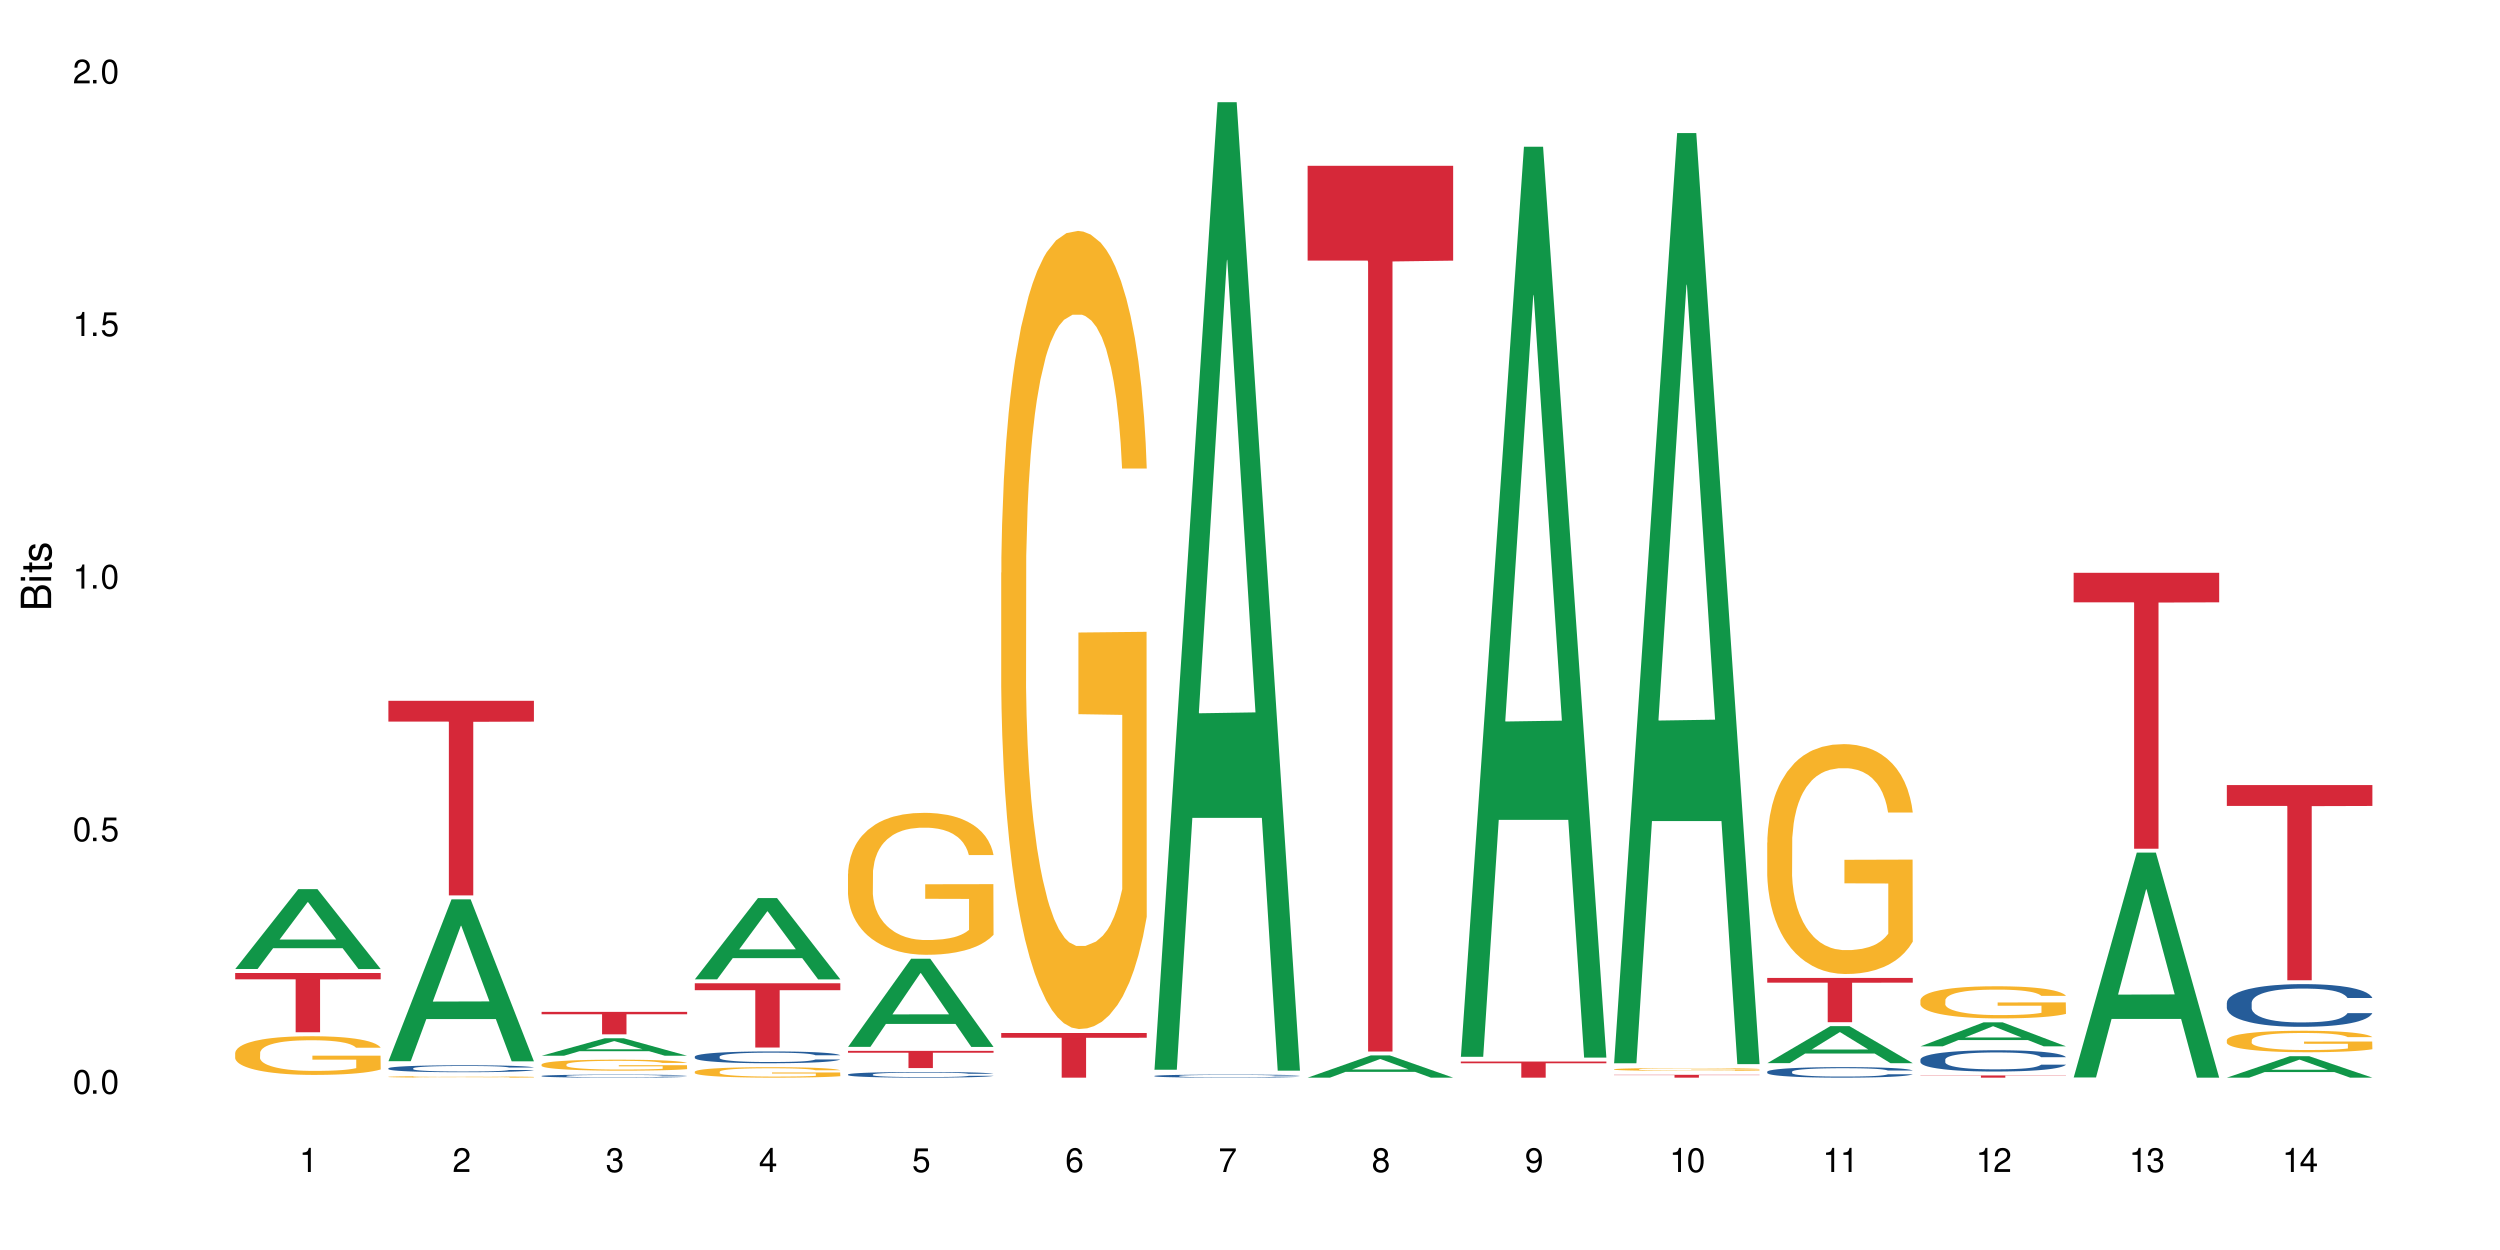 <?xml version="1.0" encoding="UTF-8"?>
<svg xmlns="http://www.w3.org/2000/svg" xmlns:xlink="http://www.w3.org/1999/xlink" width="720" height="360" viewBox="0 0 720 360">
<defs>
<g>
<g id="glyph-0-0">
</g>
<g id="glyph-0-1">
<path d="M 2.641 -6.938 C 2 -6.938 1.422 -6.656 1.078 -6.172 C 0.641 -5.562 0.406 -4.641 0.406 -3.359 C 0.406 -1.016 1.188 0.219 2.641 0.219 C 4.078 0.219 4.859 -1.016 4.859 -3.297 C 4.859 -4.641 4.656 -5.547 4.203 -6.172 C 3.844 -6.656 3.281 -6.938 2.641 -6.938 Z M 2.641 -6.188 C 3.547 -6.188 4 -5.25 4 -3.375 C 4 -1.406 3.562 -0.484 2.625 -0.484 C 1.734 -0.484 1.281 -1.438 1.281 -3.344 C 1.281 -5.25 1.734 -6.188 2.641 -6.188 Z M 2.641 -6.188 "/>
</g>
<g id="glyph-0-2">
<path d="M 1.828 -1 L 0.828 -1 L 0.828 0 L 1.828 0 Z M 1.828 -1 "/>
</g>
<g id="glyph-0-3">
<path d="M 4.562 -6.797 L 1.062 -6.797 L 0.547 -3.094 L 1.328 -3.094 C 1.719 -3.562 2.047 -3.734 2.578 -3.734 C 3.484 -3.734 4.062 -3.109 4.062 -2.094 C 4.062 -1.125 3.484 -0.531 2.578 -0.531 C 1.828 -0.531 1.375 -0.906 1.188 -1.672 L 0.328 -1.672 C 0.453 -1.109 0.547 -0.844 0.75 -0.594 C 1.125 -0.078 1.828 0.219 2.594 0.219 C 3.969 0.219 4.922 -0.781 4.922 -2.219 C 4.922 -3.562 4.031 -4.484 2.719 -4.484 C 2.25 -4.484 1.859 -4.359 1.469 -4.062 L 1.734 -5.969 L 4.562 -5.969 Z M 4.562 -6.797 "/>
</g>
<g id="glyph-0-4">
<path d="M 2.484 -4.938 L 2.484 0 L 3.328 0 L 3.328 -6.938 L 2.766 -6.938 C 2.469 -5.875 2.281 -5.734 0.984 -5.562 L 0.984 -4.938 Z M 2.484 -4.938 "/>
</g>
<g id="glyph-0-5">
<path d="M 4.859 -0.828 L 1.281 -0.828 C 1.359 -1.406 1.672 -1.781 2.5 -2.281 L 3.469 -2.828 C 4.406 -3.344 4.906 -4.062 4.906 -4.906 C 4.906 -5.484 4.672 -6.031 4.266 -6.406 C 3.859 -6.766 3.375 -6.938 2.719 -6.938 C 1.859 -6.938 1.219 -6.625 0.844 -6.031 C 0.609 -5.672 0.5 -5.234 0.484 -4.531 L 1.328 -4.531 C 1.359 -5.016 1.406 -5.281 1.531 -5.516 C 1.75 -5.938 2.188 -6.203 2.703 -6.203 C 3.469 -6.203 4.031 -5.641 4.031 -4.891 C 4.031 -4.344 3.719 -3.859 3.125 -3.516 L 2.234 -3 C 0.812 -2.172 0.406 -1.531 0.328 -0.016 L 4.859 -0.016 Z M 4.859 -0.828 "/>
</g>
<g id="glyph-0-6">
<path d="M 2.125 -3.188 L 2.578 -3.188 C 3.5 -3.188 3.984 -2.766 3.984 -1.922 C 3.984 -1.062 3.469 -0.531 2.594 -0.531 C 1.656 -0.531 1.203 -1 1.156 -2.016 L 0.312 -2.016 C 0.344 -1.453 0.438 -1.094 0.609 -0.781 C 0.953 -0.109 1.625 0.219 2.547 0.219 C 3.953 0.219 4.859 -0.625 4.859 -1.938 C 4.859 -2.828 4.516 -3.297 3.703 -3.594 C 4.344 -3.844 4.656 -4.328 4.656 -5.031 C 4.656 -6.219 3.875 -6.938 2.578 -6.938 C 1.203 -6.938 0.484 -6.172 0.453 -4.703 L 1.297 -4.703 C 1.312 -5.125 1.344 -5.359 1.453 -5.578 C 1.641 -5.969 2.062 -6.203 2.594 -6.203 C 3.344 -6.203 3.797 -5.75 3.797 -5 C 3.797 -4.516 3.609 -4.219 3.25 -4.047 C 3.016 -3.953 2.703 -3.922 2.125 -3.906 Z M 2.125 -3.188 "/>
</g>
<g id="glyph-0-7">
<path d="M 3.141 -1.672 L 3.141 0 L 3.984 0 L 3.984 -1.672 L 4.984 -1.672 L 4.984 -2.438 L 3.984 -2.438 L 3.984 -6.938 L 3.359 -6.938 L 0.266 -2.578 L 0.266 -1.672 Z M 3.141 -2.438 L 1 -2.438 L 3.141 -5.5 Z M 3.141 -2.438 "/>
</g>
<g id="glyph-0-8">
<path d="M 4.781 -5.125 C 4.609 -6.266 3.891 -6.938 2.844 -6.938 C 2.094 -6.938 1.422 -6.578 1.031 -5.953 C 0.594 -5.266 0.406 -4.422 0.406 -3.172 C 0.406 -2 0.578 -1.25 0.984 -0.641 C 1.359 -0.078 1.953 0.219 2.703 0.219 C 3.984 0.219 4.922 -0.75 4.922 -2.094 C 4.922 -3.375 4.062 -4.281 2.844 -4.281 C 2.172 -4.281 1.641 -4.031 1.281 -3.516 C 1.281 -5.234 1.828 -6.188 2.797 -6.188 C 3.391 -6.188 3.797 -5.797 3.938 -5.125 Z M 2.734 -3.531 C 3.547 -3.531 4.062 -2.953 4.062 -2.031 C 4.062 -1.156 3.484 -0.531 2.703 -0.531 C 1.922 -0.531 1.328 -1.188 1.328 -2.078 C 1.328 -2.938 1.906 -3.531 2.734 -3.531 Z M 2.734 -3.531 "/>
</g>
<g id="glyph-0-9">
<path d="M 4.984 -6.797 L 0.438 -6.797 L 0.438 -5.969 L 4.109 -5.969 C 2.5 -3.656 1.828 -2.234 1.328 0 L 2.219 0 C 2.594 -2.172 3.453 -4.047 4.984 -6.094 Z M 4.984 -6.797 "/>
</g>
<g id="glyph-0-10">
<path d="M 3.75 -3.656 C 4.469 -4.094 4.688 -4.438 4.688 -5.078 C 4.688 -6.172 3.844 -6.938 2.641 -6.938 C 1.438 -6.938 0.594 -6.172 0.594 -5.094 C 0.594 -4.438 0.812 -4.094 1.516 -3.656 C 0.734 -3.266 0.359 -2.703 0.359 -1.922 C 0.359 -0.656 1.281 0.219 2.641 0.219 C 3.984 0.219 4.922 -0.656 4.922 -1.922 C 4.922 -2.703 4.531 -3.266 3.75 -3.656 Z M 2.641 -6.188 C 3.359 -6.188 3.812 -5.75 3.812 -5.062 C 3.812 -4.406 3.344 -3.984 2.641 -3.984 C 1.922 -3.984 1.453 -4.406 1.453 -5.078 C 1.453 -5.75 1.922 -6.188 2.641 -6.188 Z M 2.641 -3.266 C 3.484 -3.266 4.062 -2.719 4.062 -1.906 C 4.062 -1.078 3.484 -0.531 2.625 -0.531 C 1.797 -0.531 1.219 -1.094 1.219 -1.906 C 1.219 -2.719 1.781 -3.266 2.641 -3.266 Z M 2.641 -3.266 "/>
</g>
<g id="glyph-0-11">
<path d="M 0.516 -1.578 C 0.672 -0.453 1.406 0.219 2.438 0.219 C 3.188 0.219 3.859 -0.141 4.266 -0.766 C 4.688 -1.453 4.891 -2.297 4.891 -3.547 C 4.891 -4.719 4.703 -5.453 4.312 -6.078 C 3.938 -6.641 3.344 -6.938 2.594 -6.938 C 1.297 -6.938 0.359 -5.969 0.359 -4.625 C 0.359 -3.344 1.234 -2.453 2.453 -2.453 C 3.094 -2.453 3.578 -2.672 4.016 -3.203 C 4 -1.484 3.469 -0.531 2.5 -0.531 C 1.906 -0.531 1.484 -0.906 1.359 -1.578 Z M 2.578 -6.203 C 3.375 -6.203 3.969 -5.531 3.969 -4.641 C 3.969 -3.797 3.391 -3.188 2.547 -3.188 C 1.734 -3.188 1.234 -3.766 1.234 -4.688 C 1.234 -5.562 1.797 -6.203 2.578 -6.203 Z M 2.578 -6.203 "/>
</g>
<g id="glyph-1-0">
</g>
<g id="glyph-1-1">
<path d="M 0 -0.953 L 0 -4.891 C 0 -5.719 -0.234 -6.344 -0.734 -6.797 C -1.188 -7.234 -1.812 -7.469 -2.5 -7.469 C -3.547 -7.469 -4.188 -7 -4.625 -5.875 C -4.984 -6.688 -5.625 -7.094 -6.531 -7.094 C -7.172 -7.094 -7.734 -6.859 -8.141 -6.391 C -8.562 -5.922 -8.75 -5.344 -8.75 -4.5 L -8.75 -0.953 Z M -4.984 -2.062 L -7.766 -2.062 L -7.766 -4.219 C -7.766 -4.844 -7.688 -5.203 -7.453 -5.5 C -7.219 -5.812 -6.859 -5.969 -6.375 -5.969 C -5.891 -5.969 -5.531 -5.812 -5.297 -5.5 C -5.062 -5.203 -4.984 -4.844 -4.984 -4.219 Z M -0.984 -2.062 L -4 -2.062 L -4 -4.781 C -4 -5.766 -3.438 -6.359 -2.484 -6.359 C -1.547 -6.359 -0.984 -5.766 -0.984 -4.781 Z M -0.984 -2.062 "/>
</g>
<g id="glyph-1-2">
<path d="M -6.281 -1.797 L -6.281 -0.797 L 0 -0.797 L 0 -1.797 Z M -8.75 -1.797 L -8.75 -0.797 L -7.484 -0.797 L -7.484 -1.797 Z M -8.75 -1.797 "/>
</g>
<g id="glyph-1-3">
<path d="M -6.281 -3.047 L -6.281 -2.016 L -8.016 -2.016 L -8.016 -1.016 L -6.281 -1.016 L -6.281 -0.172 L -5.469 -0.172 L -5.469 -1.016 L -0.719 -1.016 C -0.078 -1.016 0.281 -1.453 0.281 -2.234 C 0.281 -2.5 0.25 -2.719 0.188 -3.047 L -0.641 -3.047 C -0.609 -2.906 -0.594 -2.766 -0.594 -2.562 C -0.594 -2.141 -0.719 -2.016 -1.156 -2.016 L -5.469 -2.016 L -5.469 -3.047 Z M -6.281 -3.047 "/>
</g>
<g id="glyph-1-4">
<path d="M -4.531 -5.25 C -5.766 -5.25 -6.469 -4.422 -6.469 -2.969 C -6.469 -1.516 -5.719 -0.562 -4.547 -0.562 C -3.562 -0.562 -3.094 -1.062 -2.734 -2.562 L -2.516 -3.484 C -2.344 -4.188 -2.094 -4.469 -1.641 -4.469 C -1.047 -4.469 -0.641 -3.875 -0.641 -3 C -0.641 -2.453 -0.797 -2 -1.062 -1.75 C -1.25 -1.594 -1.422 -1.531 -1.875 -1.469 L -1.875 -0.406 C -0.422 -0.453 0.281 -1.266 0.281 -2.922 C 0.281 -4.5 -0.5 -5.516 -1.719 -5.516 C -2.656 -5.516 -3.172 -4.984 -3.469 -3.734 L -3.703 -2.766 C -3.891 -1.953 -4.156 -1.609 -4.594 -1.609 C -5.188 -1.609 -5.547 -2.125 -5.547 -2.938 C -5.547 -3.75 -5.203 -4.172 -4.531 -4.203 Z M -4.531 -5.25 "/>
</g>
</g>
</defs>
<rect x="-72" y="-36" width="864" height="432" fill="rgb(100%, 100%, 100%)" fill-opacity="1"/>
<path fill-rule="nonzero" fill="rgb(6.275%, 58.824%, 28.235%)" fill-opacity="1" d="M 67.73 279.07 L 67.777 279.047 L 85.914 256.066 L 91.422 256.066 L 109.648 279.09 L 103.242 279.09 L 98.676 273.082 L 78.656 273.082 L 74.18 279.07 L 67.73 279.07 L 80.582 270.594 L 96.84 270.574 L 88.734 259.828 L 88.645 259.809 L 88.555 259.871 L 80.539 270.574 L 80.582 270.594 Z M 67.73 279.07 "/>
<path fill-rule="nonzero" fill="rgb(96.863%, 70.196%, 16.863%)" fill-opacity="1" d="M 67.73 303.203 L 67.781 303.195 L 67.781 302.992 L 67.988 302.531 L 68.496 301.902 L 69.164 301.383 L 69.879 300.977 L 70.34 300.762 L 71.105 300.457 L 71.77 300.234 L 73.457 299.773 L 75.602 299.348 L 76.777 299.164 L 78.109 298.992 L 80 298.797 L 80.867 298.727 L 83.527 298.562 L 86.543 298.461 L 89.863 298.43 L 91.398 298.441 L 93.496 298.48 L 96.355 298.594 L 97.992 298.695 L 99.27 298.797 L 100.602 298.93 L 102.234 299.133 L 103.77 299.379 L 104.996 299.621 L 106.223 299.926 L 107.246 300.254 L 108.113 300.609 L 108.883 301.035 L 109.34 301.395 L 109.648 301.75 L 102.543 301.75 L 102.133 301.395 L 101.672 301.117 L 100.906 300.781 L 100.141 300.539 L 99.375 300.344 L 97.941 300.078 L 96.715 299.918 L 95.18 299.773 L 93.699 299.684 L 92.012 299.621 L 90.988 299.602 L 88.281 299.602 L 85.828 299.672 L 84.395 299.754 L 83.375 299.836 L 81.941 299.988 L 81.074 300.109 L 80.562 300.191 L 79.027 300.508 L 78.004 300.793 L 77.445 300.984 L 76.727 301.289 L 76.215 301.566 L 75.652 301.973 L 75.348 302.277 L 74.938 302.969 L 74.887 304.801 L 75.039 305.188 L 75.348 305.605 L 75.758 305.973 L 76.371 306.359 L 76.984 306.656 L 78.059 307.051 L 78.977 307.316 L 79.691 307.488 L 81.074 307.766 L 81.637 307.855 L 82.965 308.039 L 84.344 308.184 L 86.031 308.305 L 87.309 308.363 L 89.355 308.414 L 91.961 308.414 L 95.027 308.355 L 96.969 308.273 L 98.301 308.191 L 99.168 308.121 L 100.242 308.008 L 101.008 307.906 L 101.723 307.797 L 102.594 307.621 L 102.594 305.188 L 89.969 305.18 L 89.969 304.039 L 109.598 304.027 L 109.648 308.008 L 108.574 308.285 L 107.246 308.547 L 105.969 308.75 L 104.637 308.926 L 102.746 309.117 L 101.215 309.242 L 98.863 309.383 L 96.715 309.473 L 94.465 309.535 L 92.473 309.566 L 90.121 309.578 L 88.023 309.555 L 85.777 309.496 L 83.988 309.414 L 82.352 309.312 L 80.715 309.18 L 78.672 308.965 L 77.34 308.793 L 75.961 308.578 L 74.582 308.324 L 73.355 308.051 L 72.535 307.836 L 71.719 307.59 L 70.848 307.285 L 70.031 306.941 L 69.418 306.625 L 68.855 306.27 L 68.445 305.934 L 68.039 305.473 L 67.832 305.109 L 67.73 304.793 Z M 67.73 303.203 "/>
<path fill-rule="nonzero" fill="rgb(83.922%, 15.686%, 22.353%)" fill-opacity="1" d="M 67.73 280.219 L 109.648 280.219 L 109.648 282.047 L 92.18 282.062 L 92.18 297.301 L 85.148 297.301 L 85.148 282.078 L 85.047 282.047 L 67.73 282.047 Z M 67.73 280.219 "/>
<path fill-rule="nonzero" fill="rgb(6.275%, 58.824%, 28.235%)" fill-opacity="1" d="M 111.855 305.625 L 111.898 305.582 L 130.035 259.012 L 135.543 259.012 L 153.77 305.668 L 147.367 305.668 L 142.801 293.488 L 122.781 293.488 L 118.301 305.625 L 111.855 305.625 L 124.707 288.453 L 140.961 288.406 L 132.855 266.637 L 132.766 266.59 L 132.68 266.723 L 124.66 288.406 L 124.707 288.453 Z M 111.855 305.625 "/>
<path fill-rule="nonzero" fill="rgb(14.51%, 36.078%, 60%)" fill-opacity="1" d="M 111.855 307.668 L 111.906 307.668 L 111.906 307.621 L 112.059 307.555 L 112.418 307.465 L 112.773 307.406 L 113.695 307.297 L 114.973 307.191 L 116.301 307.113 L 117.273 307.062 L 118.141 307.027 L 120.137 306.961 L 121.414 306.926 L 122.793 306.895 L 124.48 306.863 L 125.707 306.844 L 128.469 306.816 L 130.512 306.801 L 132.098 306.797 L 135.523 306.797 L 137.566 306.805 L 139.047 306.812 L 140.684 306.828 L 142.066 306.844 L 144.469 306.883 L 146.613 306.938 L 147.586 306.965 L 149.117 307.023 L 150.293 307.078 L 151.113 307.125 L 152.031 307.191 L 152.852 307.273 L 153.465 307.367 L 153.77 307.445 L 146.613 307.445 L 146.258 307.375 L 145.848 307.316 L 145.082 307.242 L 144.312 307.188 L 143.242 307.137 L 142.27 307.102 L 140.941 307.066 L 139.766 307.043 L 138.539 307.027 L 137.363 307.016 L 135.113 307.004 L 132.504 307.004 L 131.535 307.008 L 129.539 307.023 L 128.469 307.035 L 126.934 307.062 L 125.859 307.086 L 124.582 307.121 L 123.715 307.152 L 122.641 307.203 L 121.875 307.242 L 121.004 307.305 L 120.492 307.352 L 120.031 307.402 L 119.625 307.461 L 119.316 307.527 L 119.113 307.594 L 119.012 307.66 L 119.012 307.945 L 119.113 308.008 L 119.367 308.086 L 120.031 308.199 L 121.004 308.297 L 122.129 308.371 L 123.203 308.426 L 123.816 308.453 L 124.633 308.484 L 125.91 308.52 L 127.75 308.555 L 128.824 308.57 L 130.461 308.586 L 132.148 308.594 L 134.398 308.594 L 136.391 308.586 L 137.719 308.574 L 139.102 308.562 L 140.992 308.531 L 142.168 308.5 L 143.188 308.465 L 143.957 308.43 L 144.469 308.402 L 145.234 308.344 L 145.848 308.281 L 146.309 308.219 L 146.613 308.156 L 153.77 308.156 L 153.465 308.23 L 153.004 308.301 L 152.543 308.355 L 151.828 308.418 L 151.012 308.477 L 149.836 308.539 L 148.863 308.582 L 147.586 308.629 L 146.41 308.66 L 145.133 308.691 L 143.242 308.73 L 142.012 308.75 L 140.684 308.766 L 139.102 308.781 L 137.105 308.793 L 134.961 308.801 L 132.965 308.801 L 130.82 308.797 L 129.234 308.789 L 127.137 308.773 L 124.531 308.742 L 122.641 308.707 L 121.156 308.672 L 119.879 308.633 L 118.449 308.586 L 116.609 308.504 L 115.484 308.441 L 114.715 308.391 L 113.848 308.32 L 113.234 308.254 L 112.52 308.152 L 112.008 308.023 L 111.855 307.922 Z M 111.855 307.668 "/>
<path fill-rule="nonzero" fill="rgb(96.863%, 70.196%, 16.863%)" fill-opacity="1" d="M 111.855 310.117 L 111.906 310.117 L 111.906 310.109 L 112.109 310.09 L 112.621 310.066 L 113.285 310.047 L 114 310.031 L 114.461 310.02 L 115.227 310.008 L 115.891 310 L 117.578 309.984 L 119.727 309.965 L 120.902 309.957 L 122.23 309.953 L 124.121 309.945 L 124.992 309.941 L 127.648 309.934 L 130.664 309.93 L 135.523 309.93 L 137.617 309.934 L 140.48 309.938 L 142.117 309.941 L 143.395 309.945 L 144.723 309.949 L 146.359 309.957 L 147.891 309.969 L 149.117 309.977 L 150.348 309.988 L 151.367 310 L 152.238 310.016 L 153.004 310.031 L 153.465 310.047 L 153.77 310.059 L 146.664 310.059 L 146.258 310.047 L 145.797 310.035 L 145.031 310.023 L 144.262 310.012 L 143.496 310.004 L 142.066 309.996 L 140.84 309.988 L 139.305 309.984 L 137.82 309.98 L 136.137 309.977 L 129.949 309.977 L 128.52 309.98 L 127.496 309.984 L 126.066 309.992 L 125.195 309.996 L 124.684 310 L 123.152 310.012 L 122.129 310.023 L 121.566 310.031 L 120.852 310.043 L 120.34 310.055 L 119.777 310.07 L 119.469 310.082 L 119.062 310.109 L 119.012 310.18 L 119.164 310.195 L 119.469 310.211 L 119.879 310.227 L 120.492 310.242 L 121.105 310.254 L 122.18 310.27 L 123.102 310.277 L 123.816 310.285 L 125.195 310.297 L 125.758 310.301 L 127.086 310.309 L 128.469 310.312 L 130.152 310.316 L 131.434 310.32 L 133.477 310.324 L 136.082 310.324 L 139.152 310.32 L 141.094 310.316 L 142.422 310.312 L 143.293 310.312 L 144.363 310.305 L 145.133 310.301 L 145.848 310.297 L 146.715 310.293 L 146.715 310.195 L 134.09 310.195 L 134.09 310.148 L 153.719 310.148 L 153.77 310.305 L 152.699 310.316 L 151.367 310.328 L 150.09 310.336 L 148.762 310.344 L 146.871 310.352 L 145.336 310.355 L 142.984 310.359 L 140.84 310.363 L 138.59 310.367 L 132.148 310.367 L 129.898 310.363 L 128.109 310.363 L 126.473 310.359 L 124.84 310.352 L 122.793 310.344 L 121.465 310.336 L 120.082 310.328 L 118.703 310.32 L 117.477 310.309 L 116.66 310.301 L 115.84 310.289 L 114.973 310.277 L 114.152 310.266 L 113.539 310.25 L 112.98 310.238 L 112.57 310.227 L 112.16 310.207 L 111.957 310.191 L 111.855 310.18 Z M 111.855 310.117 "/>
<path fill-rule="nonzero" fill="rgb(83.922%, 15.686%, 22.353%)" fill-opacity="1" d="M 111.855 201.828 L 153.77 201.828 L 153.77 207.828 L 136.301 207.883 L 136.301 257.883 L 129.273 257.883 L 129.273 207.934 L 129.172 207.828 L 111.855 207.828 Z M 111.855 201.828 "/>
<path fill-rule="nonzero" fill="rgb(6.275%, 58.824%, 28.235%)" fill-opacity="1" d="M 155.977 304.055 L 156.023 304.051 L 174.16 299.02 L 179.668 299.02 L 197.895 304.059 L 191.488 304.059 L 186.922 302.742 L 166.902 302.742 L 162.426 304.055 L 155.977 304.055 L 168.828 302.199 L 185.086 302.195 L 176.98 299.844 L 176.891 299.84 L 176.801 299.852 L 168.785 302.195 L 168.828 302.199 Z M 155.977 304.055 "/>
<path fill-rule="nonzero" fill="rgb(14.51%, 36.078%, 60%)" fill-opacity="1" d="M 155.977 309.871 L 156.027 309.871 L 156.027 309.852 L 156.18 309.82 L 156.539 309.781 L 156.898 309.754 L 157.816 309.707 L 159.094 309.664 L 160.426 309.629 L 161.395 309.605 L 162.266 309.59 L 164.258 309.559 L 165.535 309.547 L 166.918 309.531 L 168.602 309.52 L 169.828 309.508 L 172.59 309.496 L 174.637 309.492 L 176.219 309.488 L 179.645 309.488 L 181.688 309.492 L 183.172 309.496 L 184.809 309.504 L 186.188 309.508 L 188.59 309.527 L 190.738 309.551 L 191.707 309.562 L 193.242 309.586 L 194.418 309.613 L 195.234 309.633 L 196.156 309.664 L 196.973 309.699 L 197.586 309.738 L 197.895 309.773 L 190.738 309.773 L 190.379 309.742 L 189.969 309.719 L 189.203 309.684 L 188.438 309.66 L 187.363 309.637 L 186.391 309.621 L 185.062 309.605 L 183.887 309.598 L 182.66 309.59 L 181.484 309.586 L 179.234 309.582 L 175.656 309.582 L 173.664 309.59 L 172.59 309.594 L 171.059 309.605 L 169.984 309.617 L 168.707 309.633 L 167.836 309.645 L 166.762 309.668 L 165.996 309.684 L 165.129 309.711 L 164.617 309.73 L 164.156 309.754 L 163.746 309.781 L 163.441 309.809 L 163.234 309.84 L 163.133 309.867 L 163.133 309.992 L 163.234 310.02 L 163.492 310.055 L 164.156 310.105 L 165.129 310.145 L 166.25 310.18 L 167.324 310.203 L 167.938 310.215 L 168.758 310.227 L 170.035 310.246 L 171.875 310.262 L 172.949 310.266 L 174.582 310.273 L 176.27 310.277 L 178.52 310.277 L 180.512 310.273 L 181.844 310.27 L 183.223 310.262 L 185.113 310.25 L 186.289 310.234 L 187.312 310.223 L 188.078 310.207 L 188.59 310.191 L 189.355 310.168 L 189.969 310.141 L 190.43 310.113 L 190.738 310.086 L 197.895 310.086 L 197.586 310.117 L 197.129 310.148 L 196.668 310.172 L 195.953 310.199 L 195.133 310.227 L 193.957 310.254 L 192.988 310.273 L 191.707 310.293 L 190.531 310.309 L 189.254 310.32 L 187.363 310.336 L 186.137 310.344 L 184.809 310.352 L 183.223 310.359 L 181.23 310.363 L 179.082 310.367 L 174.941 310.367 L 173.355 310.363 L 171.262 310.355 L 168.652 310.34 L 166.762 310.328 L 165.281 310.312 L 164.004 310.293 L 162.57 310.273 L 160.73 310.238 L 159.605 310.211 L 158.84 310.188 L 157.969 310.156 L 157.355 310.129 L 156.641 310.082 L 156.129 310.027 L 155.977 309.98 Z M 155.977 309.871 "/>
<path fill-rule="nonzero" fill="rgb(96.863%, 70.196%, 16.863%)" fill-opacity="1" d="M 155.977 306.547 L 156.027 306.543 L 156.027 306.484 L 156.234 306.355 L 156.742 306.176 L 157.41 306.027 L 158.125 305.91 L 158.582 305.852 L 159.352 305.762 L 160.016 305.699 L 161.703 305.57 L 163.848 305.449 L 165.023 305.395 L 166.355 305.348 L 168.246 305.293 L 169.113 305.27 L 171.773 305.223 L 174.789 305.195 L 178.109 305.188 L 179.645 305.191 L 181.742 305.199 L 184.602 305.234 L 186.238 305.262 L 187.516 305.293 L 188.848 305.328 L 190.48 305.387 L 192.016 305.457 L 193.242 305.527 L 194.469 305.613 L 195.492 305.707 L 196.359 305.809 L 197.129 305.93 L 197.586 306.031 L 197.895 306.133 L 190.789 306.133 L 190.379 306.031 L 189.918 305.953 L 189.152 305.855 L 188.387 305.785 L 187.617 305.73 L 186.188 305.656 L 184.961 305.609 L 183.426 305.57 L 181.945 305.543 L 180.258 305.527 L 179.234 305.52 L 176.527 305.52 L 174.074 305.539 L 172.641 305.562 L 171.617 305.586 L 170.188 305.629 L 169.32 305.664 L 168.809 305.688 L 167.273 305.777 L 166.25 305.859 L 165.688 305.914 L 164.973 306 L 164.461 306.078 L 163.898 306.195 L 163.594 306.281 L 163.184 306.48 L 163.133 307 L 163.285 307.109 L 163.594 307.23 L 164.004 307.336 L 164.617 307.445 L 165.23 307.527 L 166.305 307.641 L 167.223 307.719 L 167.938 307.766 L 169.32 307.844 L 169.883 307.871 L 171.211 307.922 L 172.59 307.965 L 174.277 308 L 175.555 308.016 L 177.602 308.031 L 180.207 308.031 L 183.273 308.012 L 185.215 307.988 L 186.547 307.965 L 187.414 307.945 L 188.488 307.914 L 189.254 307.887 L 189.969 307.852 L 190.84 307.805 L 190.84 307.109 L 178.215 307.109 L 178.215 306.785 L 197.844 306.781 L 197.895 307.914 L 196.82 307.992 L 195.492 308.066 L 194.215 308.125 L 192.883 308.176 L 190.992 308.23 L 189.461 308.266 L 187.109 308.305 L 184.961 308.332 L 182.711 308.348 L 180.719 308.359 L 178.367 308.359 L 176.27 308.355 L 174.023 308.336 L 172.234 308.312 L 170.598 308.285 L 168.961 308.246 L 166.918 308.188 L 165.586 308.137 L 164.207 308.078 L 162.828 308.004 L 161.602 307.926 L 160.781 307.863 L 159.965 307.797 L 159.094 307.707 L 158.277 307.609 L 157.664 307.52 L 157.102 307.418 L 156.691 307.324 L 156.285 307.191 L 156.078 307.09 L 155.977 307 Z M 155.977 306.547 "/>
<path fill-rule="nonzero" fill="rgb(83.922%, 15.686%, 22.353%)" fill-opacity="1" d="M 155.977 291.422 L 197.895 291.422 L 197.895 292.113 L 180.426 292.117 L 180.426 297.891 L 173.395 297.891 L 173.395 292.125 L 173.293 292.113 L 155.977 292.113 Z M 155.977 291.422 "/>
<path fill-rule="nonzero" fill="rgb(6.275%, 58.824%, 28.235%)" fill-opacity="1" d="M 200.102 282.039 L 200.145 282.016 L 218.281 258.652 L 223.789 258.652 L 242.016 282.059 L 235.613 282.059 L 231.047 275.949 L 211.027 275.949 L 206.547 282.039 L 200.102 282.039 L 212.953 273.422 L 229.207 273.398 L 221.102 262.477 L 221.012 262.457 L 220.926 262.523 L 212.906 273.398 L 212.953 273.422 Z M 200.102 282.039 "/>
<path fill-rule="nonzero" fill="rgb(14.51%, 36.078%, 60%)" fill-opacity="1" d="M 200.102 304.293 L 200.152 304.293 L 200.152 304.219 L 200.305 304.098 L 200.664 303.949 L 201.02 303.848 L 201.941 303.664 L 203.219 303.488 L 204.547 303.352 L 205.52 303.27 L 206.387 303.207 L 208.383 303.09 L 209.66 303.031 L 211.039 302.98 L 212.727 302.926 L 213.953 302.895 L 216.715 302.848 L 218.758 302.824 L 220.344 302.816 L 223.77 302.816 L 225.812 302.828 L 227.293 302.844 L 228.93 302.867 L 230.312 302.895 L 232.715 302.965 L 234.859 303.051 L 235.832 303.102 L 237.363 303.199 L 238.539 303.289 L 239.359 303.371 L 240.277 303.488 L 241.098 303.625 L 241.711 303.785 L 242.016 303.918 L 234.859 303.918 L 234.504 303.793 L 234.094 303.699 L 233.328 303.57 L 232.559 303.48 L 231.488 303.391 L 230.516 303.332 L 229.188 303.273 L 228.012 303.234 L 226.785 303.207 L 225.609 303.188 L 223.359 303.168 L 220.75 303.168 L 219.781 303.176 L 217.785 303.199 L 216.715 303.223 L 215.18 303.266 L 214.105 303.305 L 212.828 303.367 L 211.961 303.422 L 210.887 303.504 L 210.117 303.574 L 209.25 303.676 L 208.738 303.754 L 208.277 303.84 L 207.871 303.945 L 207.562 304.051 L 207.359 304.168 L 207.258 304.277 L 207.258 304.762 L 207.359 304.875 L 207.613 305.004 L 208.277 305.191 L 209.25 305.359 L 210.375 305.488 L 211.449 305.582 L 212.062 305.625 L 212.879 305.676 L 214.156 305.738 L 215.996 305.801 L 217.07 305.824 L 218.707 305.848 L 220.395 305.863 L 222.645 305.863 L 224.637 305.848 L 225.965 305.832 L 227.348 305.809 L 229.238 305.758 L 230.414 305.707 L 231.434 305.648 L 232.203 305.59 L 232.715 305.539 L 233.48 305.441 L 234.094 305.336 L 234.555 305.227 L 234.859 305.121 L 242.016 305.121 L 241.711 305.246 L 241.25 305.367 L 240.789 305.457 L 240.074 305.566 L 239.258 305.664 L 238.082 305.773 L 237.109 305.844 L 235.832 305.922 L 234.656 305.98 L 233.379 306.031 L 231.488 306.094 L 230.258 306.125 L 228.93 306.152 L 227.348 306.18 L 225.352 306.199 L 223.207 306.215 L 221.211 306.215 L 219.066 306.211 L 217.48 306.199 L 215.383 306.168 L 212.777 306.113 L 210.887 306.055 L 209.402 305.996 L 208.125 305.934 L 206.695 305.848 L 204.855 305.711 L 203.73 305.605 L 202.961 305.52 L 202.094 305.398 L 201.48 305.289 L 200.766 305.117 L 200.254 304.895 L 200.102 304.723 Z M 200.102 304.293 "/>
<path fill-rule="nonzero" fill="rgb(96.863%, 70.196%, 16.863%)" fill-opacity="1" d="M 200.102 308.641 L 200.152 308.637 L 200.152 308.582 L 200.355 308.457 L 200.867 308.285 L 201.531 308.145 L 202.246 308.035 L 202.707 307.977 L 203.473 307.895 L 204.137 307.832 L 205.824 307.707 L 207.973 307.594 L 209.148 307.543 L 210.477 307.496 L 212.367 307.445 L 213.238 307.426 L 215.895 307.379 L 218.91 307.352 L 222.234 307.344 L 223.77 307.348 L 225.863 307.359 L 228.727 307.387 L 230.363 307.418 L 231.641 307.445 L 232.969 307.48 L 234.605 307.535 L 236.137 307.602 L 237.363 307.668 L 238.594 307.75 L 239.613 307.84 L 240.484 307.934 L 241.25 308.051 L 241.711 308.148 L 242.016 308.246 L 234.91 308.246 L 234.504 308.148 L 234.043 308.074 L 233.277 307.98 L 232.508 307.914 L 231.742 307.863 L 230.312 307.793 L 229.082 307.746 L 227.551 307.707 L 226.066 307.684 L 224.383 307.668 L 223.359 307.66 L 220.648 307.66 L 218.195 307.68 L 216.766 307.703 L 215.742 307.727 L 214.312 307.766 L 213.441 307.801 L 212.93 307.82 L 211.398 307.906 L 210.375 307.984 L 209.812 308.039 L 209.098 308.121 L 208.586 308.195 L 208.023 308.305 L 207.715 308.387 L 207.309 308.574 L 207.258 309.074 L 207.41 309.18 L 207.715 309.293 L 208.125 309.391 L 208.738 309.496 L 209.352 309.574 L 210.426 309.684 L 211.348 309.754 L 212.062 309.801 L 213.441 309.875 L 214.004 309.902 L 215.332 309.949 L 216.715 309.988 L 218.398 310.023 L 219.68 310.039 L 221.723 310.055 L 224.328 310.055 L 227.398 310.035 L 229.34 310.016 L 230.668 309.992 L 231.539 309.973 L 232.609 309.941 L 233.379 309.914 L 234.094 309.887 L 234.961 309.836 L 234.961 309.18 L 222.336 309.176 L 222.336 308.867 L 241.965 308.863 L 242.016 309.941 L 240.941 310.016 L 239.613 310.09 L 238.336 310.145 L 237.008 310.191 L 235.117 310.242 L 233.582 310.277 L 231.23 310.316 L 229.082 310.34 L 226.836 310.355 L 224.84 310.367 L 222.488 310.367 L 220.395 310.363 L 218.145 310.348 L 216.355 310.324 L 214.719 310.297 L 213.082 310.262 L 211.039 310.203 L 209.711 310.156 L 208.328 310.098 L 206.949 310.027 L 205.723 309.953 L 204.906 309.895 L 204.086 309.828 L 203.219 309.746 L 202.398 309.652 L 201.785 309.566 L 201.223 309.469 L 200.816 309.379 L 200.406 309.254 L 200.203 309.156 L 200.102 309.07 Z M 200.102 308.641 "/>
<path fill-rule="nonzero" fill="rgb(83.922%, 15.686%, 22.353%)" fill-opacity="1" d="M 200.102 283.188 L 242.016 283.188 L 242.016 285.168 L 224.547 285.184 L 224.547 301.688 L 217.52 301.688 L 217.52 285.203 L 217.418 285.168 L 200.102 285.168 Z M 200.102 283.188 "/>
<path fill-rule="nonzero" fill="rgb(6.275%, 58.824%, 28.235%)" fill-opacity="1" d="M 244.223 301.5 L 244.27 301.473 L 262.406 276.113 L 267.914 276.113 L 286.141 301.523 L 279.734 301.523 L 275.168 294.891 L 255.148 294.891 L 250.672 301.5 L 244.223 301.5 L 257.074 292.145 L 273.332 292.121 L 265.227 280.266 L 265.137 280.238 L 265.047 280.312 L 257.031 292.121 L 257.074 292.145 Z M 244.223 301.5 "/>
<path fill-rule="nonzero" fill="rgb(14.51%, 36.078%, 60%)" fill-opacity="1" d="M 244.223 309.445 L 244.273 309.441 L 244.273 309.406 L 244.426 309.348 L 244.785 309.277 L 245.145 309.227 L 246.062 309.141 L 247.34 309.055 L 248.672 308.988 L 249.641 308.949 L 250.512 308.922 L 252.504 308.863 L 253.781 308.836 L 255.164 308.812 L 256.848 308.785 L 258.074 308.77 L 260.836 308.746 L 262.883 308.738 L 264.465 308.73 L 267.891 308.73 L 269.934 308.738 L 271.418 308.746 L 273.055 308.758 L 274.434 308.77 L 276.836 308.805 L 278.984 308.844 L 279.953 308.871 L 281.488 308.914 L 282.664 308.961 L 283.48 309 L 284.402 309.055 L 285.219 309.121 L 285.832 309.199 L 286.141 309.262 L 278.984 309.262 L 278.625 309.203 L 278.215 309.156 L 277.449 309.094 L 276.684 309.051 L 275.609 309.008 L 274.637 308.98 L 273.309 308.953 L 272.133 308.934 L 270.906 308.922 L 269.73 308.91 L 267.48 308.902 L 264.875 308.902 L 263.902 308.906 L 261.91 308.918 L 260.836 308.93 L 259.305 308.949 L 258.23 308.969 L 256.953 309 L 256.082 309.023 L 255.008 309.062 L 254.242 309.098 L 253.371 309.145 L 252.863 309.184 L 252.402 309.227 L 251.992 309.273 L 251.688 309.328 L 251.48 309.383 L 251.379 309.438 L 251.379 309.668 L 251.48 309.723 L 251.738 309.785 L 252.402 309.875 L 253.371 309.957 L 254.496 310.02 L 255.57 310.062 L 256.184 310.082 L 257.004 310.109 L 258.281 310.137 L 260.121 310.168 L 261.195 310.18 L 262.828 310.191 L 264.516 310.199 L 266.766 310.199 L 268.758 310.191 L 270.09 310.184 L 271.469 310.172 L 273.359 310.148 L 274.535 310.121 L 275.559 310.094 L 276.324 310.066 L 276.836 310.043 L 277.602 309.996 L 278.215 309.945 L 278.676 309.891 L 278.984 309.84 L 286.141 309.84 L 285.832 309.902 L 285.371 309.961 L 284.914 310.004 L 284.195 310.055 L 283.379 310.102 L 282.203 310.152 L 281.23 310.188 L 279.953 310.227 L 278.777 310.254 L 277.5 310.281 L 275.609 310.309 L 274.383 310.324 L 273.055 310.34 L 271.469 310.352 L 269.477 310.359 L 267.328 310.367 L 265.336 310.367 L 263.188 310.363 L 261.602 310.359 L 259.508 310.344 L 256.898 310.32 L 255.008 310.289 L 253.527 310.262 L 252.25 310.23 L 250.816 310.191 L 248.977 310.125 L 247.852 310.074 L 247.086 310.031 L 246.215 309.977 L 245.602 309.922 L 244.887 309.84 L 244.375 309.734 L 244.223 309.648 Z M 244.223 309.445 "/>
<path fill-rule="nonzero" fill="rgb(96.863%, 70.196%, 16.863%)" fill-opacity="1" d="M 244.223 251.605 L 244.273 251.57 L 244.273 250.824 L 244.477 249.145 L 244.988 246.828 L 245.652 244.922 L 246.371 243.43 L 246.828 242.645 L 247.598 241.523 L 248.262 240.703 L 249.949 239.023 L 252.094 237.453 L 253.27 236.781 L 254.602 236.148 L 256.492 235.438 L 257.359 235.176 L 260.02 234.578 L 263.035 234.207 L 266.355 234.094 L 267.891 234.133 L 269.988 234.281 L 272.848 234.691 L 274.484 235.066 L 275.762 235.438 L 277.094 235.922 L 278.727 236.672 L 280.262 237.566 L 281.488 238.461 L 282.715 239.582 L 283.738 240.777 L 284.605 242.086 L 285.371 243.652 L 285.832 244.961 L 286.141 246.266 L 279.035 246.266 L 278.625 244.961 L 278.164 243.953 L 277.398 242.719 L 276.633 241.824 L 275.863 241.113 L 274.434 240.145 L 273.207 239.547 L 271.672 239.023 L 270.191 238.688 L 268.504 238.461 L 267.48 238.387 L 264.773 238.387 L 262.32 238.648 L 260.887 238.949 L 259.863 239.246 L 258.434 239.809 L 257.566 240.254 L 257.055 240.555 L 255.52 241.711 L 254.496 242.758 L 253.934 243.465 L 253.219 244.586 L 252.707 245.594 L 252.145 247.09 L 251.84 248.211 L 251.43 250.75 L 251.379 257.469 L 251.531 258.891 L 251.84 260.422 L 252.25 261.766 L 252.863 263.184 L 253.477 264.266 L 254.547 265.723 L 255.469 266.695 L 256.184 267.328 L 257.566 268.336 L 258.129 268.672 L 259.457 269.344 L 260.836 269.867 L 262.523 270.316 L 263.801 270.539 L 265.848 270.727 L 268.453 270.727 L 271.52 270.504 L 273.461 270.203 L 274.793 269.906 L 275.66 269.645 L 276.734 269.234 L 277.5 268.859 L 278.215 268.449 L 279.086 267.812 L 279.086 258.891 L 266.461 258.852 L 266.461 254.668 L 286.09 254.633 L 286.141 269.234 L 285.066 270.242 L 283.738 271.211 L 282.461 271.961 L 281.129 272.594 L 279.238 273.305 L 277.707 273.75 L 275.355 274.273 L 273.207 274.609 L 270.957 274.836 L 268.965 274.945 L 266.613 274.984 L 264.516 274.91 L 262.27 274.684 L 260.477 274.387 L 258.844 274.012 L 257.207 273.527 L 255.164 272.742 L 253.832 272.109 L 252.453 271.324 L 251.074 270.391 L 249.848 269.383 L 249.027 268.598 L 248.211 267.703 L 247.34 266.582 L 246.523 265.312 L 245.91 264.156 L 245.348 262.848 L 244.938 261.617 L 244.531 259.934 L 244.324 258.59 L 244.223 257.434 Z M 244.223 251.605 "/>
<path fill-rule="nonzero" fill="rgb(83.922%, 15.686%, 22.353%)" fill-opacity="1" d="M 244.223 302.648 L 286.141 302.648 L 286.141 303.18 L 268.672 303.184 L 268.672 307.605 L 261.641 307.605 L 261.641 303.191 L 261.539 303.18 L 244.223 303.18 Z M 244.223 302.648 "/>
<path fill-rule="nonzero" fill="rgb(96.863%, 70.196%, 16.863%)" fill-opacity="1" d="M 288.348 164.953 L 288.398 164.746 L 288.398 160.547 L 288.602 151.098 L 289.113 138.082 L 289.777 127.379 L 290.492 118.98 L 290.953 114.57 L 291.719 108.273 L 292.383 103.656 L 294.07 94.211 L 296.219 85.391 L 297.395 81.613 L 298.723 78.043 L 300.613 74.055 L 301.484 72.586 L 304.141 69.227 L 307.156 67.129 L 310.48 66.5 L 312.012 66.707 L 314.109 67.547 L 316.973 69.859 L 318.609 71.957 L 319.887 74.055 L 321.215 76.785 L 322.852 80.984 L 324.383 86.023 L 325.609 91.059 L 326.836 97.359 L 327.859 104.074 L 328.73 111.422 L 329.496 120.238 L 329.957 127.586 L 330.262 134.934 L 323.156 134.934 L 322.75 127.586 L 322.289 121.918 L 321.523 114.992 L 320.754 109.953 L 319.988 105.965 L 318.559 100.508 L 317.328 97.148 L 315.797 94.211 L 314.312 92.32 L 312.629 91.059 L 311.605 90.641 L 308.895 90.641 L 306.441 92.109 L 305.012 93.789 L 303.988 95.469 L 302.559 98.617 L 301.688 101.137 L 301.176 102.816 L 299.645 109.324 L 298.621 115.203 L 298.059 119.191 L 297.344 125.488 L 296.832 131.156 L 296.27 139.555 L 295.961 145.852 L 295.555 160.125 L 295.504 197.914 L 295.656 205.891 L 295.961 214.496 L 296.371 222.055 L 296.984 230.031 L 297.598 236.121 L 298.672 244.305 L 299.594 249.766 L 300.309 253.332 L 301.688 259 L 302.25 260.891 L 303.578 264.668 L 304.961 267.609 L 306.645 270.129 L 307.926 271.387 L 309.969 272.438 L 312.574 272.438 L 315.645 271.176 L 317.586 269.496 L 318.914 267.816 L 319.785 266.348 L 320.855 264.039 L 321.625 261.941 L 322.34 259.633 L 323.207 256.062 L 323.207 205.891 L 310.582 205.68 L 310.582 182.168 L 330.211 181.957 L 330.262 264.039 L 329.188 269.707 L 327.859 275.164 L 326.582 279.363 L 325.254 282.934 L 323.363 286.922 L 321.828 289.441 L 319.477 292.379 L 317.328 294.27 L 315.082 295.527 L 313.086 296.16 L 310.734 296.367 L 308.641 295.949 L 306.391 294.688 L 304.602 293.008 L 302.965 290.91 L 301.328 288.18 L 299.285 283.773 L 297.957 280.203 L 296.574 275.797 L 295.195 270.547 L 293.969 264.879 L 293.152 260.473 L 292.332 255.434 L 291.465 249.137 L 290.645 241.996 L 290.031 235.488 L 289.469 228.141 L 289.062 221.215 L 288.652 211.77 L 288.449 204.211 L 288.348 197.703 Z M 288.348 164.953 "/>
<path fill-rule="nonzero" fill="rgb(83.922%, 15.686%, 22.353%)" fill-opacity="1" d="M 288.348 297.496 L 330.262 297.496 L 330.262 298.875 L 312.793 298.887 L 312.793 310.367 L 305.766 310.367 L 305.766 298.898 L 305.664 298.875 L 288.348 298.875 Z M 288.348 297.496 "/>
<path fill-rule="nonzero" fill="rgb(6.275%, 58.824%, 28.235%)" fill-opacity="1" d="M 332.469 308.09 L 332.512 307.828 L 350.652 29.43 L 356.16 29.43 L 374.387 308.352 L 367.98 308.352 L 363.414 235.543 L 343.395 235.543 L 338.918 308.09 L 332.469 308.09 L 345.32 205.426 L 361.578 205.164 L 353.473 75 L 353.383 74.738 L 353.293 75.523 L 345.277 205.164 L 345.32 205.426 Z M 332.469 308.09 "/>
<path fill-rule="nonzero" fill="rgb(14.51%, 36.078%, 60%)" fill-opacity="1" d="M 332.469 309.867 L 332.52 309.867 L 332.52 309.848 L 332.672 309.816 L 333.031 309.777 L 333.391 309.75 L 334.309 309.703 L 335.586 309.656 L 336.918 309.621 L 337.887 309.602 L 338.758 309.582 L 340.75 309.555 L 342.027 309.539 L 343.406 309.523 L 345.094 309.512 L 346.32 309.504 L 349.082 309.488 L 351.129 309.484 L 352.711 309.48 L 356.137 309.48 L 358.18 309.484 L 359.664 309.488 L 361.301 309.496 L 362.68 309.504 L 365.082 309.52 L 367.23 309.543 L 368.199 309.555 L 369.734 309.582 L 370.91 309.605 L 371.727 309.625 L 372.648 309.656 L 373.465 309.691 L 374.078 309.734 L 374.387 309.77 L 367.23 309.77 L 366.871 309.738 L 366.461 309.711 L 365.695 309.68 L 364.93 309.656 L 363.855 309.633 L 362.883 309.617 L 361.555 309.602 L 360.379 309.59 L 359.152 309.582 L 357.977 309.578 L 355.727 309.574 L 352.148 309.574 L 350.156 309.582 L 349.082 309.586 L 347.547 309.598 L 346.477 309.609 L 345.199 309.625 L 344.328 309.641 L 343.254 309.66 L 342.488 309.68 L 341.617 309.707 L 341.109 309.727 L 340.648 309.75 L 340.238 309.777 L 339.934 309.805 L 339.727 309.836 L 339.625 309.863 L 339.625 309.988 L 339.727 310.02 L 339.984 310.051 L 340.648 310.102 L 341.617 310.145 L 342.742 310.18 L 343.816 310.203 L 344.43 310.215 L 345.25 310.227 L 346.527 310.242 L 348.367 310.258 L 349.441 310.266 L 351.074 310.273 L 352.762 310.277 L 355.012 310.277 L 357.004 310.273 L 358.336 310.27 L 359.715 310.262 L 361.605 310.25 L 362.781 310.234 L 363.805 310.219 L 364.57 310.203 L 365.082 310.191 L 365.848 310.168 L 366.461 310.141 L 366.922 310.109 L 367.23 310.082 L 374.387 310.082 L 374.078 310.113 L 373.617 310.148 L 373.16 310.172 L 372.441 310.199 L 371.625 310.223 L 370.449 310.254 L 369.477 310.27 L 368.199 310.293 L 367.023 310.305 L 365.746 310.32 L 363.855 310.336 L 362.629 310.344 L 361.301 310.352 L 359.715 310.359 L 357.723 310.363 L 355.574 310.367 L 351.434 310.367 L 349.848 310.363 L 347.754 310.355 L 345.145 310.34 L 343.254 310.324 L 341.773 310.309 L 340.496 310.293 L 339.062 310.273 L 337.223 310.238 L 336.098 310.211 L 335.332 310.188 L 334.461 310.156 L 333.848 310.125 L 333.133 310.082 L 332.621 310.023 L 332.469 309.98 Z M 332.469 309.867 "/>
<path fill-rule="nonzero" fill="rgb(6.275%, 58.824%, 28.235%)" fill-opacity="1" d="M 376.594 310.363 L 376.637 310.355 L 394.773 303.961 L 400.281 303.961 L 418.508 310.367 L 412.105 310.367 L 407.535 308.695 L 387.52 308.695 L 383.039 310.363 L 376.594 310.363 L 389.445 308.004 L 405.699 307.996 L 397.594 305.008 L 397.504 305 L 397.414 305.02 L 389.398 307.996 L 389.445 308.004 Z M 376.594 310.363 "/>
<path fill-rule="nonzero" fill="rgb(83.922%, 15.686%, 22.353%)" fill-opacity="1" d="M 376.594 47.758 L 418.508 47.758 L 418.508 75.062 L 401.039 75.301 L 401.039 302.832 L 394.012 302.832 L 394.012 75.539 L 393.91 75.062 L 376.594 75.062 Z M 376.594 47.758 "/>
<path fill-rule="nonzero" fill="rgb(6.275%, 58.824%, 28.235%)" fill-opacity="1" d="M 420.715 304.352 L 420.758 304.105 L 438.898 42.262 L 444.406 42.262 L 462.633 304.598 L 456.227 304.598 L 451.66 236.121 L 431.641 236.121 L 427.164 304.352 L 420.715 304.352 L 433.566 207.793 L 449.824 207.547 L 441.719 85.121 L 441.629 84.875 L 441.539 85.613 L 433.523 207.547 L 433.566 207.793 Z M 420.715 304.352 "/>
<path fill-rule="nonzero" fill="rgb(83.922%, 15.686%, 22.353%)" fill-opacity="1" d="M 420.715 305.727 L 462.633 305.727 L 462.633 306.223 L 445.16 306.227 L 445.16 310.367 L 438.133 310.367 L 438.133 306.234 L 438.031 306.223 L 420.715 306.223 Z M 420.715 305.727 "/>
<path fill-rule="nonzero" fill="rgb(6.275%, 58.824%, 28.235%)" fill-opacity="1" d="M 464.836 306.215 L 464.883 305.961 L 483.02 38.32 L 488.527 38.32 L 506.754 306.465 L 500.352 306.465 L 495.781 236.473 L 475.766 236.473 L 471.285 306.215 L 464.836 306.215 L 477.691 207.516 L 493.945 207.266 L 485.84 82.129 L 485.75 81.879 L 485.66 82.633 L 477.645 207.266 L 477.691 207.516 Z M 464.836 306.215 "/>
<path fill-rule="nonzero" fill="rgb(96.863%, 70.196%, 16.863%)" fill-opacity="1" d="M 464.836 307.945 L 464.891 307.945 L 464.891 307.93 L 465.094 307.898 L 465.605 307.852 L 466.27 307.812 L 466.984 307.781 L 467.445 307.766 L 468.211 307.742 L 468.875 307.727 L 470.562 307.691 L 472.711 307.66 L 473.887 307.648 L 475.215 307.637 L 477.105 307.621 L 477.977 307.617 L 480.633 307.605 L 483.648 307.598 L 486.973 307.594 L 488.504 307.594 L 490.602 307.598 L 493.465 307.605 L 495.102 307.613 L 496.379 307.621 L 497.707 307.629 L 499.344 307.645 L 500.875 307.664 L 503.328 307.703 L 504.352 307.727 L 505.223 307.754 L 505.988 307.785 L 506.449 307.812 L 506.754 307.84 L 499.648 307.84 L 499.242 307.812 L 498.781 307.793 L 498.012 307.766 L 496.48 307.734 L 495.047 307.715 L 493.82 307.703 L 492.289 307.691 L 490.805 307.688 L 489.117 307.684 L 488.098 307.68 L 485.387 307.68 L 482.934 307.684 L 481.504 307.691 L 480.48 307.699 L 479.047 307.707 L 478.18 307.719 L 477.668 307.723 L 476.137 307.746 L 475.113 307.77 L 474.551 307.781 L 473.836 307.805 L 473.324 307.824 L 472.762 307.855 L 472.453 307.879 L 472.047 307.93 L 471.996 308.062 L 472.148 308.094 L 472.453 308.125 L 472.863 308.152 L 473.477 308.18 L 474.09 308.199 L 475.164 308.23 L 476.082 308.25 L 476.801 308.262 L 478.18 308.281 L 478.742 308.289 L 480.07 308.305 L 481.453 308.312 L 483.137 308.324 L 484.418 308.328 L 486.461 308.332 L 489.066 308.332 L 492.137 308.328 L 494.078 308.32 L 495.406 308.316 L 496.277 308.309 L 497.348 308.301 L 498.117 308.293 L 498.832 308.285 L 499.699 308.273 L 499.699 308.094 L 487.074 308.094 L 487.074 308.008 L 506.703 308.008 L 506.754 308.301 L 505.68 308.32 L 504.352 308.34 L 503.074 308.355 L 501.746 308.367 L 499.855 308.383 L 498.32 308.391 L 495.969 308.402 L 493.82 308.41 L 491.574 308.414 L 489.578 308.418 L 487.227 308.418 L 485.133 308.414 L 482.883 308.41 L 481.094 308.406 L 479.457 308.398 L 477.82 308.387 L 475.777 308.371 L 474.449 308.359 L 473.066 308.344 L 471.688 308.324 L 470.461 308.305 L 469.645 308.289 L 468.824 308.27 L 467.957 308.246 L 467.137 308.223 L 466.523 308.199 L 465.961 308.172 L 465.555 308.148 L 465.145 308.113 L 464.941 308.086 L 464.836 308.062 Z M 464.836 307.945 "/>
<path fill-rule="nonzero" fill="rgb(83.922%, 15.686%, 22.353%)" fill-opacity="1" d="M 464.836 309.547 L 506.754 309.547 L 506.754 309.633 L 489.285 309.633 L 489.285 310.367 L 482.258 310.367 L 482.258 309.633 L 464.836 309.633 Z M 464.836 309.547 "/>
<path fill-rule="nonzero" fill="rgb(6.275%, 58.824%, 28.235%)" fill-opacity="1" d="M 508.961 306.191 L 509.004 306.184 L 527.145 295.527 L 532.652 295.527 L 550.879 306.203 L 544.473 306.203 L 539.906 303.418 L 519.887 303.418 L 515.41 306.191 L 508.961 306.191 L 521.812 302.266 L 538.07 302.254 L 529.965 297.273 L 529.875 297.262 L 529.785 297.293 L 521.77 302.254 L 521.812 302.266 Z M 508.961 306.191 "/>
<path fill-rule="nonzero" fill="rgb(14.51%, 36.078%, 60%)" fill-opacity="1" d="M 508.961 308.652 L 509.012 308.648 L 509.012 308.582 L 509.164 308.477 L 509.523 308.344 L 509.883 308.254 L 510.801 308.09 L 512.078 307.93 L 513.406 307.809 L 514.379 307.734 L 515.25 307.68 L 517.242 307.578 L 518.52 307.523 L 519.898 307.477 L 521.586 307.43 L 522.812 307.402 L 525.574 307.359 L 527.617 307.34 L 529.203 307.332 L 532.629 307.332 L 534.672 307.344 L 536.156 307.355 L 537.793 307.379 L 539.172 307.402 L 541.574 307.465 L 543.723 307.543 L 544.691 307.586 L 546.227 307.672 L 547.402 307.754 L 548.219 307.828 L 549.141 307.93 L 549.957 308.055 L 550.57 308.195 L 550.879 308.316 L 543.723 308.316 L 543.363 308.207 L 542.953 308.121 L 542.188 308.004 L 541.422 307.926 L 540.348 307.844 L 539.375 307.793 L 538.047 307.738 L 536.871 307.707 L 535.645 307.68 L 534.469 307.664 L 532.219 307.648 L 529.613 307.648 L 528.641 307.652 L 526.648 307.676 L 525.574 307.695 L 524.039 307.734 L 522.969 307.77 L 521.688 307.824 L 520.82 307.871 L 519.746 307.945 L 518.98 308.008 L 518.109 308.102 L 517.602 308.168 L 517.141 308.246 L 516.73 308.34 L 516.426 308.438 L 516.219 308.539 L 516.117 308.637 L 516.117 309.07 L 516.219 309.168 L 516.477 309.285 L 517.141 309.453 L 518.109 309.602 L 519.234 309.719 L 520.309 309.801 L 520.922 309.84 L 521.742 309.887 L 523.02 309.941 L 524.859 309.996 L 525.934 310.02 L 527.566 310.039 L 529.254 310.051 L 531.504 310.051 L 533.496 310.039 L 534.828 310.027 L 536.207 310.004 L 538.098 309.957 L 539.273 309.914 L 540.297 309.859 L 541.062 309.809 L 541.574 309.762 L 542.34 309.676 L 542.953 309.582 L 543.414 309.484 L 543.723 309.391 L 550.879 309.391 L 550.57 309.5 L 550.109 309.609 L 549.652 309.691 L 548.934 309.789 L 548.117 309.875 L 546.941 309.973 L 545.969 310.035 L 544.691 310.105 L 543.516 310.156 L 542.238 310.203 L 540.348 310.262 L 539.121 310.289 L 537.793 310.312 L 536.207 310.336 L 534.215 310.355 L 532.066 310.367 L 530.074 310.367 L 527.926 310.363 L 526.34 310.352 L 524.246 310.328 L 521.637 310.277 L 519.746 310.223 L 518.266 310.172 L 516.988 310.117 L 515.555 310.039 L 513.715 309.918 L 512.59 309.824 L 511.824 309.746 L 510.953 309.637 L 510.34 309.539 L 509.625 309.387 L 509.113 309.188 L 508.961 309.035 Z M 508.961 308.652 "/>
<path fill-rule="nonzero" fill="rgb(96.863%, 70.196%, 16.863%)" fill-opacity="1" d="M 508.961 242.664 L 509.012 242.602 L 509.012 241.395 L 509.215 238.672 L 509.727 234.926 L 510.391 231.84 L 511.109 229.422 L 511.566 228.152 L 512.336 226.336 L 513 225.008 L 514.688 222.285 L 516.832 219.746 L 518.008 218.66 L 519.336 217.629 L 521.23 216.48 L 522.098 216.059 L 524.758 215.09 L 527.773 214.484 L 531.094 214.305 L 532.629 214.367 L 534.723 214.605 L 537.586 215.273 L 539.223 215.879 L 540.5 216.48 L 541.828 217.27 L 543.465 218.477 L 545 219.93 L 546.227 221.379 L 547.453 223.195 L 548.477 225.129 L 549.344 227.246 L 550.109 229.785 L 550.57 231.902 L 550.879 234.016 L 543.773 234.016 L 543.363 231.902 L 542.902 230.27 L 542.137 228.273 L 541.371 226.82 L 540.602 225.672 L 539.172 224.102 L 537.945 223.133 L 536.41 222.285 L 534.93 221.742 L 533.242 221.379 L 532.219 221.258 L 529.512 221.258 L 527.055 221.684 L 525.625 222.164 L 524.602 222.648 L 523.172 223.555 L 522.301 224.281 L 521.793 224.766 L 520.258 226.641 L 519.234 228.332 L 518.672 229.48 L 517.957 231.297 L 517.445 232.93 L 516.883 235.348 L 516.578 237.16 L 516.168 241.273 L 516.117 252.156 L 516.27 254.453 L 516.578 256.934 L 516.988 259.109 L 517.602 261.41 L 518.215 263.164 L 519.285 265.52 L 520.207 267.094 L 520.922 268.121 L 522.301 269.754 L 522.863 270.297 L 524.195 271.387 L 525.574 272.23 L 527.262 272.957 L 528.539 273.32 L 530.582 273.625 L 533.191 273.625 L 536.258 273.262 L 538.199 272.777 L 539.531 272.293 L 540.398 271.871 L 541.473 271.203 L 542.238 270.602 L 542.953 269.934 L 543.824 268.906 L 543.824 254.453 L 531.195 254.395 L 531.195 247.621 L 550.828 247.562 L 550.879 271.203 L 549.805 272.836 L 548.477 274.41 L 547.195 275.617 L 545.867 276.648 L 543.977 277.797 L 542.441 278.52 L 540.09 279.367 L 537.945 279.91 L 535.695 280.273 L 533.703 280.457 L 531.352 280.516 L 529.254 280.395 L 527.004 280.031 L 525.215 279.551 L 523.582 278.945 L 521.945 278.156 L 519.898 276.887 L 518.57 275.859 L 517.191 274.59 L 515.812 273.078 L 514.582 271.445 L 513.766 270.176 L 512.949 268.727 L 512.078 266.91 L 511.262 264.855 L 510.648 262.98 L 510.086 260.863 L 509.676 258.871 L 509.266 256.148 L 509.062 253.973 L 508.961 252.098 Z M 508.961 242.664 "/>
<path fill-rule="nonzero" fill="rgb(83.922%, 15.686%, 22.353%)" fill-opacity="1" d="M 508.961 281.645 L 550.879 281.645 L 550.879 283.012 L 533.406 283.023 L 533.406 294.402 L 526.379 294.402 L 526.379 283.035 L 526.277 283.012 L 508.961 283.012 Z M 508.961 281.645 "/>
<path fill-rule="nonzero" fill="rgb(6.275%, 58.824%, 28.235%)" fill-opacity="1" d="M 553.082 301.34 L 553.129 301.336 L 571.266 294.438 L 576.773 294.438 L 595 301.348 L 588.598 301.348 L 584.027 299.543 L 564.012 299.543 L 559.531 301.34 L 553.082 301.34 L 565.938 298.797 L 582.191 298.789 L 574.086 295.566 L 573.996 295.559 L 573.906 295.578 L 565.891 298.789 L 565.938 298.797 Z M 553.082 301.34 "/>
<path fill-rule="nonzero" fill="rgb(14.51%, 36.078%, 60%)" fill-opacity="1" d="M 553.082 305.141 L 553.137 305.137 L 553.137 305 L 553.289 304.789 L 553.645 304.52 L 554.004 304.336 L 554.926 304.004 L 556.203 303.684 L 557.531 303.438 L 558.504 303.293 L 559.371 303.18 L 561.363 302.973 L 562.645 302.867 L 564.023 302.773 L 565.711 302.676 L 566.938 302.621 L 569.695 302.531 L 571.742 302.492 L 573.328 302.477 L 576.75 302.477 L 578.797 302.5 L 580.277 302.527 L 581.914 302.57 L 583.293 302.621 L 585.695 302.746 L 587.844 302.902 L 588.816 302.992 L 590.348 303.164 L 591.523 303.332 L 592.344 303.477 L 593.262 303.684 L 594.082 303.938 L 594.695 304.223 L 595 304.465 L 587.844 304.465 L 587.484 304.238 L 587.078 304.066 L 586.312 303.836 L 585.543 303.676 L 584.469 303.512 L 583.5 303.406 L 582.172 303.301 L 580.996 303.23 L 579.766 303.18 L 578.59 303.148 L 576.344 303.113 L 573.734 303.113 L 572.766 303.125 L 570.77 303.172 L 569.695 303.211 L 568.164 303.289 L 567.09 303.359 L 565.812 303.473 L 564.941 303.566 L 563.871 303.715 L 563.102 303.844 L 562.234 304.027 L 561.723 304.168 L 561.262 304.324 L 560.855 304.508 L 560.547 304.703 L 560.344 304.914 L 560.242 305.113 L 560.242 305.98 L 560.344 306.184 L 560.598 306.418 L 561.262 306.762 L 562.234 307.059 L 563.359 307.293 L 564.434 307.461 L 565.047 307.539 L 565.863 307.629 L 567.141 307.742 L 568.98 307.852 L 570.055 307.898 L 571.691 307.941 L 573.379 307.965 L 575.625 307.965 L 577.621 307.941 L 578.949 307.914 L 580.328 307.871 L 582.223 307.773 L 583.398 307.684 L 584.418 307.578 L 585.188 307.473 L 585.695 307.383 L 586.465 307.207 L 587.078 307.02 L 587.539 306.82 L 587.844 306.633 L 595 306.633 L 594.695 306.855 L 594.234 307.074 L 593.773 307.238 L 593.059 307.434 L 592.242 307.605 L 591.066 307.801 L 590.094 307.93 L 588.816 308.07 L 587.641 308.176 L 586.363 308.273 L 584.469 308.383 L 583.242 308.441 L 581.914 308.492 L 580.328 308.535 L 578.336 308.574 L 576.188 308.598 L 574.195 308.602 L 572.047 308.594 L 570.465 308.57 L 568.367 308.52 L 565.762 308.418 L 563.871 308.312 L 562.387 308.207 L 561.109 308.094 L 559.68 307.941 L 557.836 307.695 L 556.715 307.504 L 555.945 307.348 L 555.078 307.129 L 554.465 306.934 L 553.75 306.621 L 553.238 306.223 L 553.082 305.914 Z M 553.082 305.141 "/>
<path fill-rule="nonzero" fill="rgb(96.863%, 70.196%, 16.863%)" fill-opacity="1" d="M 553.082 288.012 L 553.137 288.004 L 553.137 287.832 L 553.34 287.453 L 553.852 286.926 L 554.516 286.496 L 555.23 286.156 L 555.691 285.98 L 556.457 285.727 L 557.121 285.539 L 558.809 285.16 L 560.957 284.805 L 562.133 284.652 L 563.461 284.508 L 565.352 284.348 L 566.223 284.289 L 568.879 284.152 L 571.895 284.066 L 575.219 284.043 L 576.75 284.051 L 578.848 284.086 L 581.711 284.176 L 583.348 284.262 L 584.625 284.348 L 585.953 284.457 L 587.59 284.625 L 589.121 284.828 L 590.348 285.031 L 591.574 285.285 L 592.598 285.559 L 593.469 285.852 L 594.234 286.207 L 594.695 286.504 L 595 286.801 L 587.895 286.801 L 587.484 286.504 L 587.027 286.277 L 586.258 285.996 L 585.492 285.793 L 584.727 285.633 L 583.293 285.414 L 582.066 285.277 L 580.535 285.16 L 579.051 285.082 L 577.363 285.031 L 576.344 285.016 L 573.633 285.016 L 571.18 285.074 L 569.75 285.141 L 568.727 285.211 L 567.293 285.336 L 566.426 285.438 L 565.914 285.508 L 564.383 285.77 L 563.359 286.004 L 562.797 286.168 L 562.082 286.422 L 561.57 286.648 L 561.008 286.988 L 560.699 287.242 L 560.293 287.816 L 560.242 289.34 L 560.395 289.66 L 560.699 290.008 L 561.109 290.312 L 561.723 290.633 L 562.336 290.879 L 563.41 291.211 L 564.328 291.43 L 565.047 291.574 L 566.426 291.801 L 566.988 291.879 L 568.316 292.031 L 569.695 292.148 L 571.383 292.25 L 572.66 292.301 L 574.707 292.344 L 577.312 292.344 L 580.383 292.293 L 582.324 292.223 L 583.652 292.156 L 584.52 292.098 L 585.594 292.004 L 586.363 291.918 L 587.078 291.828 L 587.945 291.684 L 587.945 289.66 L 575.32 289.652 L 575.32 288.703 L 594.949 288.695 L 595 292.004 L 593.926 292.234 L 592.598 292.453 L 591.32 292.621 L 589.992 292.766 L 588.102 292.926 L 586.566 293.027 L 584.215 293.148 L 582.066 293.223 L 579.82 293.273 L 577.824 293.301 L 575.473 293.309 L 573.379 293.289 L 571.129 293.238 L 569.34 293.172 L 567.703 293.086 L 566.066 292.977 L 564.023 292.801 L 562.695 292.656 L 561.312 292.477 L 559.934 292.266 L 558.707 292.039 L 557.891 291.859 L 557.07 291.656 L 556.203 291.402 L 555.383 291.117 L 554.77 290.855 L 554.207 290.559 L 553.801 290.277 L 553.391 289.898 L 553.188 289.594 L 553.082 289.332 Z M 553.082 288.012 "/>
<path fill-rule="nonzero" fill="rgb(83.922%, 15.686%, 22.353%)" fill-opacity="1" d="M 553.082 309.73 L 595 309.73 L 595 309.801 L 577.531 309.801 L 577.531 310.367 L 570.504 310.367 L 570.504 309.801 L 553.082 309.801 Z M 553.082 309.73 "/>
<path fill-rule="nonzero" fill="rgb(6.275%, 58.824%, 28.235%)" fill-opacity="1" d="M 597.207 310.309 L 597.25 310.246 L 615.391 245.555 L 620.898 245.555 L 639.125 310.367 L 632.719 310.367 L 628.152 293.449 L 608.133 293.449 L 603.656 310.309 L 597.207 310.309 L 610.059 286.449 L 626.316 286.391 L 618.211 256.145 L 618.121 256.082 L 618.031 256.266 L 610.016 286.391 L 610.059 286.449 Z M 597.207 310.309 "/>
<path fill-rule="nonzero" fill="rgb(83.922%, 15.686%, 22.353%)" fill-opacity="1" d="M 597.207 164.961 L 639.125 164.961 L 639.125 173.465 L 621.652 173.539 L 621.652 244.426 L 614.625 244.426 L 614.625 173.617 L 614.523 173.465 L 597.207 173.465 Z M 597.207 164.961 "/>
<path fill-rule="nonzero" fill="rgb(6.275%, 58.824%, 28.235%)" fill-opacity="1" d="M 641.328 310.363 L 641.375 310.355 L 659.512 304.176 L 665.02 304.176 L 683.246 310.367 L 676.844 310.367 L 672.273 308.75 L 652.258 308.75 L 647.777 310.363 L 641.328 310.363 L 654.184 308.082 L 670.438 308.078 L 662.332 305.188 L 662.242 305.184 L 662.152 305.199 L 654.137 308.078 L 654.184 308.082 Z M 641.328 310.363 "/>
<path fill-rule="nonzero" fill="rgb(14.51%, 36.078%, 60%)" fill-opacity="1" d="M 641.328 288.785 L 641.383 288.773 L 641.383 288.504 L 641.535 288.078 L 641.891 287.539 L 642.25 287.168 L 643.172 286.504 L 644.449 285.863 L 645.777 285.371 L 646.75 285.078 L 647.617 284.852 L 649.609 284.438 L 650.891 284.223 L 652.27 284.031 L 653.957 283.84 L 655.184 283.73 L 657.941 283.551 L 659.988 283.469 L 661.574 283.438 L 664.996 283.438 L 667.043 283.48 L 668.523 283.539 L 670.16 283.629 L 671.539 283.73 L 673.941 283.977 L 676.09 284.289 L 677.062 284.469 L 678.594 284.82 L 679.77 285.156 L 680.59 285.449 L 681.508 285.863 L 682.328 286.371 L 682.941 286.941 L 683.246 287.426 L 676.09 287.426 L 675.73 286.977 L 675.324 286.629 L 674.555 286.168 L 673.789 285.84 L 672.715 285.516 L 671.746 285.301 L 670.414 285.09 L 669.242 284.953 L 668.012 284.852 L 666.836 284.785 L 664.59 284.719 L 661.98 284.719 L 661.012 284.742 L 659.016 284.832 L 657.941 284.91 L 656.41 285.066 L 655.336 285.211 L 654.059 285.438 L 653.188 285.629 L 652.117 285.922 L 651.348 286.18 L 650.48 286.551 L 649.969 286.828 L 649.508 287.145 L 649.102 287.516 L 648.793 287.91 L 648.59 288.324 L 648.484 288.73 L 648.484 290.469 L 648.59 290.875 L 648.844 291.348 L 649.508 292.031 L 650.48 292.629 L 651.605 293.098 L 652.68 293.438 L 653.293 293.594 L 654.109 293.773 L 655.387 294 L 657.227 294.223 L 658.301 294.312 L 659.938 294.402 L 661.625 294.449 L 663.871 294.449 L 665.867 294.402 L 667.195 294.348 L 668.574 294.258 L 670.469 294.066 L 671.645 293.887 L 672.664 293.672 L 673.434 293.457 L 673.941 293.277 L 674.711 292.93 L 675.324 292.547 L 675.785 292.156 L 676.09 291.773 L 683.246 291.773 L 682.941 292.223 L 682.48 292.66 L 682.02 292.988 L 681.305 293.379 L 680.484 293.727 L 679.309 294.121 L 678.34 294.379 L 677.062 294.66 L 675.887 294.875 L 674.609 295.066 L 672.715 295.289 L 671.488 295.402 L 670.16 295.504 L 668.574 295.594 L 666.582 295.672 L 664.434 295.719 L 662.441 295.727 L 660.293 295.707 L 658.711 295.66 L 656.613 295.559 L 654.008 295.359 L 652.117 295.145 L 650.633 294.93 L 649.355 294.707 L 647.926 294.402 L 646.082 293.91 L 644.961 293.527 L 644.191 293.211 L 643.324 292.773 L 642.711 292.379 L 641.996 291.75 L 641.484 290.953 L 641.328 290.336 Z M 641.328 288.785 "/>
<path fill-rule="nonzero" fill="rgb(96.863%, 70.196%, 16.863%)" fill-opacity="1" d="M 641.328 299.508 L 641.383 299.504 L 641.383 299.391 L 641.586 299.137 L 642.098 298.785 L 642.762 298.496 L 643.477 298.27 L 643.938 298.152 L 644.703 297.98 L 645.367 297.859 L 647.055 297.602 L 649.203 297.367 L 650.379 297.266 L 651.707 297.168 L 653.598 297.059 L 654.469 297.02 L 657.125 296.93 L 660.141 296.875 L 663.465 296.855 L 664.996 296.863 L 667.094 296.887 L 669.957 296.945 L 671.59 297.004 L 672.871 297.059 L 674.199 297.133 L 675.836 297.246 L 677.367 297.383 L 678.594 297.52 L 679.82 297.688 L 680.844 297.867 L 681.715 298.066 L 682.48 298.305 L 682.941 298.504 L 683.246 298.699 L 676.141 298.699 L 675.73 298.504 L 675.273 298.348 L 674.504 298.164 L 673.738 298.027 L 672.973 297.918 L 671.539 297.773 L 670.312 297.684 L 668.781 297.602 L 667.297 297.551 L 665.609 297.52 L 664.59 297.508 L 661.879 297.508 L 659.426 297.547 L 657.996 297.59 L 656.973 297.637 L 655.539 297.723 L 654.672 297.789 L 654.16 297.836 L 652.625 298.012 L 651.605 298.168 L 651.043 298.277 L 650.328 298.445 L 649.816 298.598 L 649.254 298.824 L 648.945 298.992 L 648.539 299.379 L 648.484 300.395 L 648.641 300.609 L 648.945 300.844 L 649.355 301.047 L 649.969 301.262 L 650.582 301.426 L 651.656 301.645 L 652.574 301.793 L 653.293 301.891 L 654.672 302.043 L 655.234 302.094 L 656.562 302.195 L 657.941 302.273 L 659.629 302.34 L 660.906 302.375 L 662.953 302.402 L 665.559 302.402 L 668.625 302.371 L 670.57 302.324 L 671.898 302.277 L 672.766 302.238 L 673.84 302.176 L 674.609 302.121 L 675.324 302.059 L 676.191 301.961 L 676.191 300.609 L 663.566 300.605 L 663.566 299.973 L 683.195 299.965 L 683.246 302.176 L 682.172 302.332 L 680.844 302.477 L 679.566 302.59 L 678.238 302.688 L 676.344 302.793 L 674.812 302.863 L 672.461 302.941 L 670.312 302.992 L 668.066 303.027 L 666.07 303.043 L 663.719 303.047 L 661.625 303.035 L 659.375 303.004 L 657.586 302.957 L 655.949 302.902 L 654.312 302.828 L 652.27 302.707 L 650.941 302.613 L 649.559 302.492 L 648.18 302.352 L 646.953 302.199 L 646.137 302.082 L 645.316 301.945 L 644.449 301.777 L 643.629 301.582 L 643.016 301.41 L 642.453 301.211 L 642.047 301.023 L 641.637 300.77 L 641.434 300.566 L 641.328 300.391 Z M 641.328 299.508 "/>
<path fill-rule="nonzero" fill="rgb(83.922%, 15.686%, 22.353%)" fill-opacity="1" d="M 641.328 226.098 L 683.246 226.098 L 683.246 232.113 L 665.777 232.168 L 665.777 282.309 L 658.75 282.309 L 658.75 232.223 L 658.648 232.113 L 641.328 232.113 Z M 641.328 226.098 "/>
<g fill="rgb(0%, 0%, 0%)" fill-opacity="1">
<use xlink:href="#glyph-0-1" x="20.965" y="314.993"/>
<use xlink:href="#glyph-0-2" x="25.965" y="314.993"/>
<use xlink:href="#glyph-0-1" x="28.965" y="314.993"/>
</g>
<g fill="rgb(0%, 0%, 0%)" fill-opacity="1">
<use xlink:href="#glyph-0-1" x="20.965" y="242.251"/>
<use xlink:href="#glyph-0-2" x="25.965" y="242.251"/>
<use xlink:href="#glyph-0-3" x="28.965" y="242.251"/>
</g>
<g fill="rgb(0%, 0%, 0%)" fill-opacity="1">
<use xlink:href="#glyph-0-4" x="20.965" y="169.509"/>
<use xlink:href="#glyph-0-2" x="25.965" y="169.509"/>
<use xlink:href="#glyph-0-1" x="28.965" y="169.509"/>
</g>
<g fill="rgb(0%, 0%, 0%)" fill-opacity="1">
<use xlink:href="#glyph-0-4" x="20.965" y="96.767"/>
<use xlink:href="#glyph-0-2" x="25.965" y="96.767"/>
<use xlink:href="#glyph-0-3" x="28.965" y="96.767"/>
</g>
<g fill="rgb(0%, 0%, 0%)" fill-opacity="1">
<use xlink:href="#glyph-0-5" x="20.965" y="24.024"/>
<use xlink:href="#glyph-0-2" x="25.965" y="24.024"/>
<use xlink:href="#glyph-0-1" x="28.965" y="24.024"/>
</g>
<g fill="rgb(0%, 0%, 0%)" fill-opacity="1">
<use xlink:href="#glyph-0-4" x="86.188" y="337.532"/>
</g>
<g fill="rgb(0%, 0%, 0%)" fill-opacity="1">
<use xlink:href="#glyph-0-5" x="130.312" y="337.532"/>
</g>
<g fill="rgb(0%, 0%, 0%)" fill-opacity="1">
<use xlink:href="#glyph-0-6" x="174.434" y="337.532"/>
</g>
<g fill="rgb(0%, 0%, 0%)" fill-opacity="1">
<use xlink:href="#glyph-0-7" x="218.559" y="337.532"/>
</g>
<g fill="rgb(0%, 0%, 0%)" fill-opacity="1">
<use xlink:href="#glyph-0-3" x="262.68" y="337.532"/>
</g>
<g fill="rgb(0%, 0%, 0%)" fill-opacity="1">
<use xlink:href="#glyph-0-8" x="306.805" y="337.532"/>
</g>
<g fill="rgb(0%, 0%, 0%)" fill-opacity="1">
<use xlink:href="#glyph-0-9" x="350.926" y="337.532"/>
</g>
<g fill="rgb(0%, 0%, 0%)" fill-opacity="1">
<use xlink:href="#glyph-0-10" x="395.051" y="337.532"/>
</g>
<g fill="rgb(0%, 0%, 0%)" fill-opacity="1">
<use xlink:href="#glyph-0-11" x="439.172" y="337.532"/>
</g>
<g fill="rgb(0%, 0%, 0%)" fill-opacity="1">
<use xlink:href="#glyph-0-4" x="480.797" y="337.532"/>
<use xlink:href="#glyph-0-1" x="485.797" y="337.532"/>
</g>
<g fill="rgb(0%, 0%, 0%)" fill-opacity="1">
<use xlink:href="#glyph-0-4" x="524.918" y="337.532"/>
<use xlink:href="#glyph-0-4" x="529.918" y="337.532"/>
</g>
<g fill="rgb(0%, 0%, 0%)" fill-opacity="1">
<use xlink:href="#glyph-0-4" x="569.043" y="337.532"/>
<use xlink:href="#glyph-0-5" x="574.043" y="337.532"/>
</g>
<g fill="rgb(0%, 0%, 0%)" fill-opacity="1">
<use xlink:href="#glyph-0-4" x="613.164" y="337.532"/>
<use xlink:href="#glyph-0-6" x="618.164" y="337.532"/>
</g>
<g fill="rgb(0%, 0%, 0%)" fill-opacity="1">
<use xlink:href="#glyph-0-4" x="657.289" y="337.532"/>
<use xlink:href="#glyph-0-7" x="662.289" y="337.532"/>
</g>
<g fill="rgb(0%, 0%, 0%)" fill-opacity="1">
<use xlink:href="#glyph-1-1" x="14.725" y="176.012"/>
<use xlink:href="#glyph-1-2" x="14.725" y="168.012"/>
<use xlink:href="#glyph-1-3" x="14.725" y="165.012"/>
<use xlink:href="#glyph-1-4" x="14.725" y="162.012"/>
</g>
</svg>
